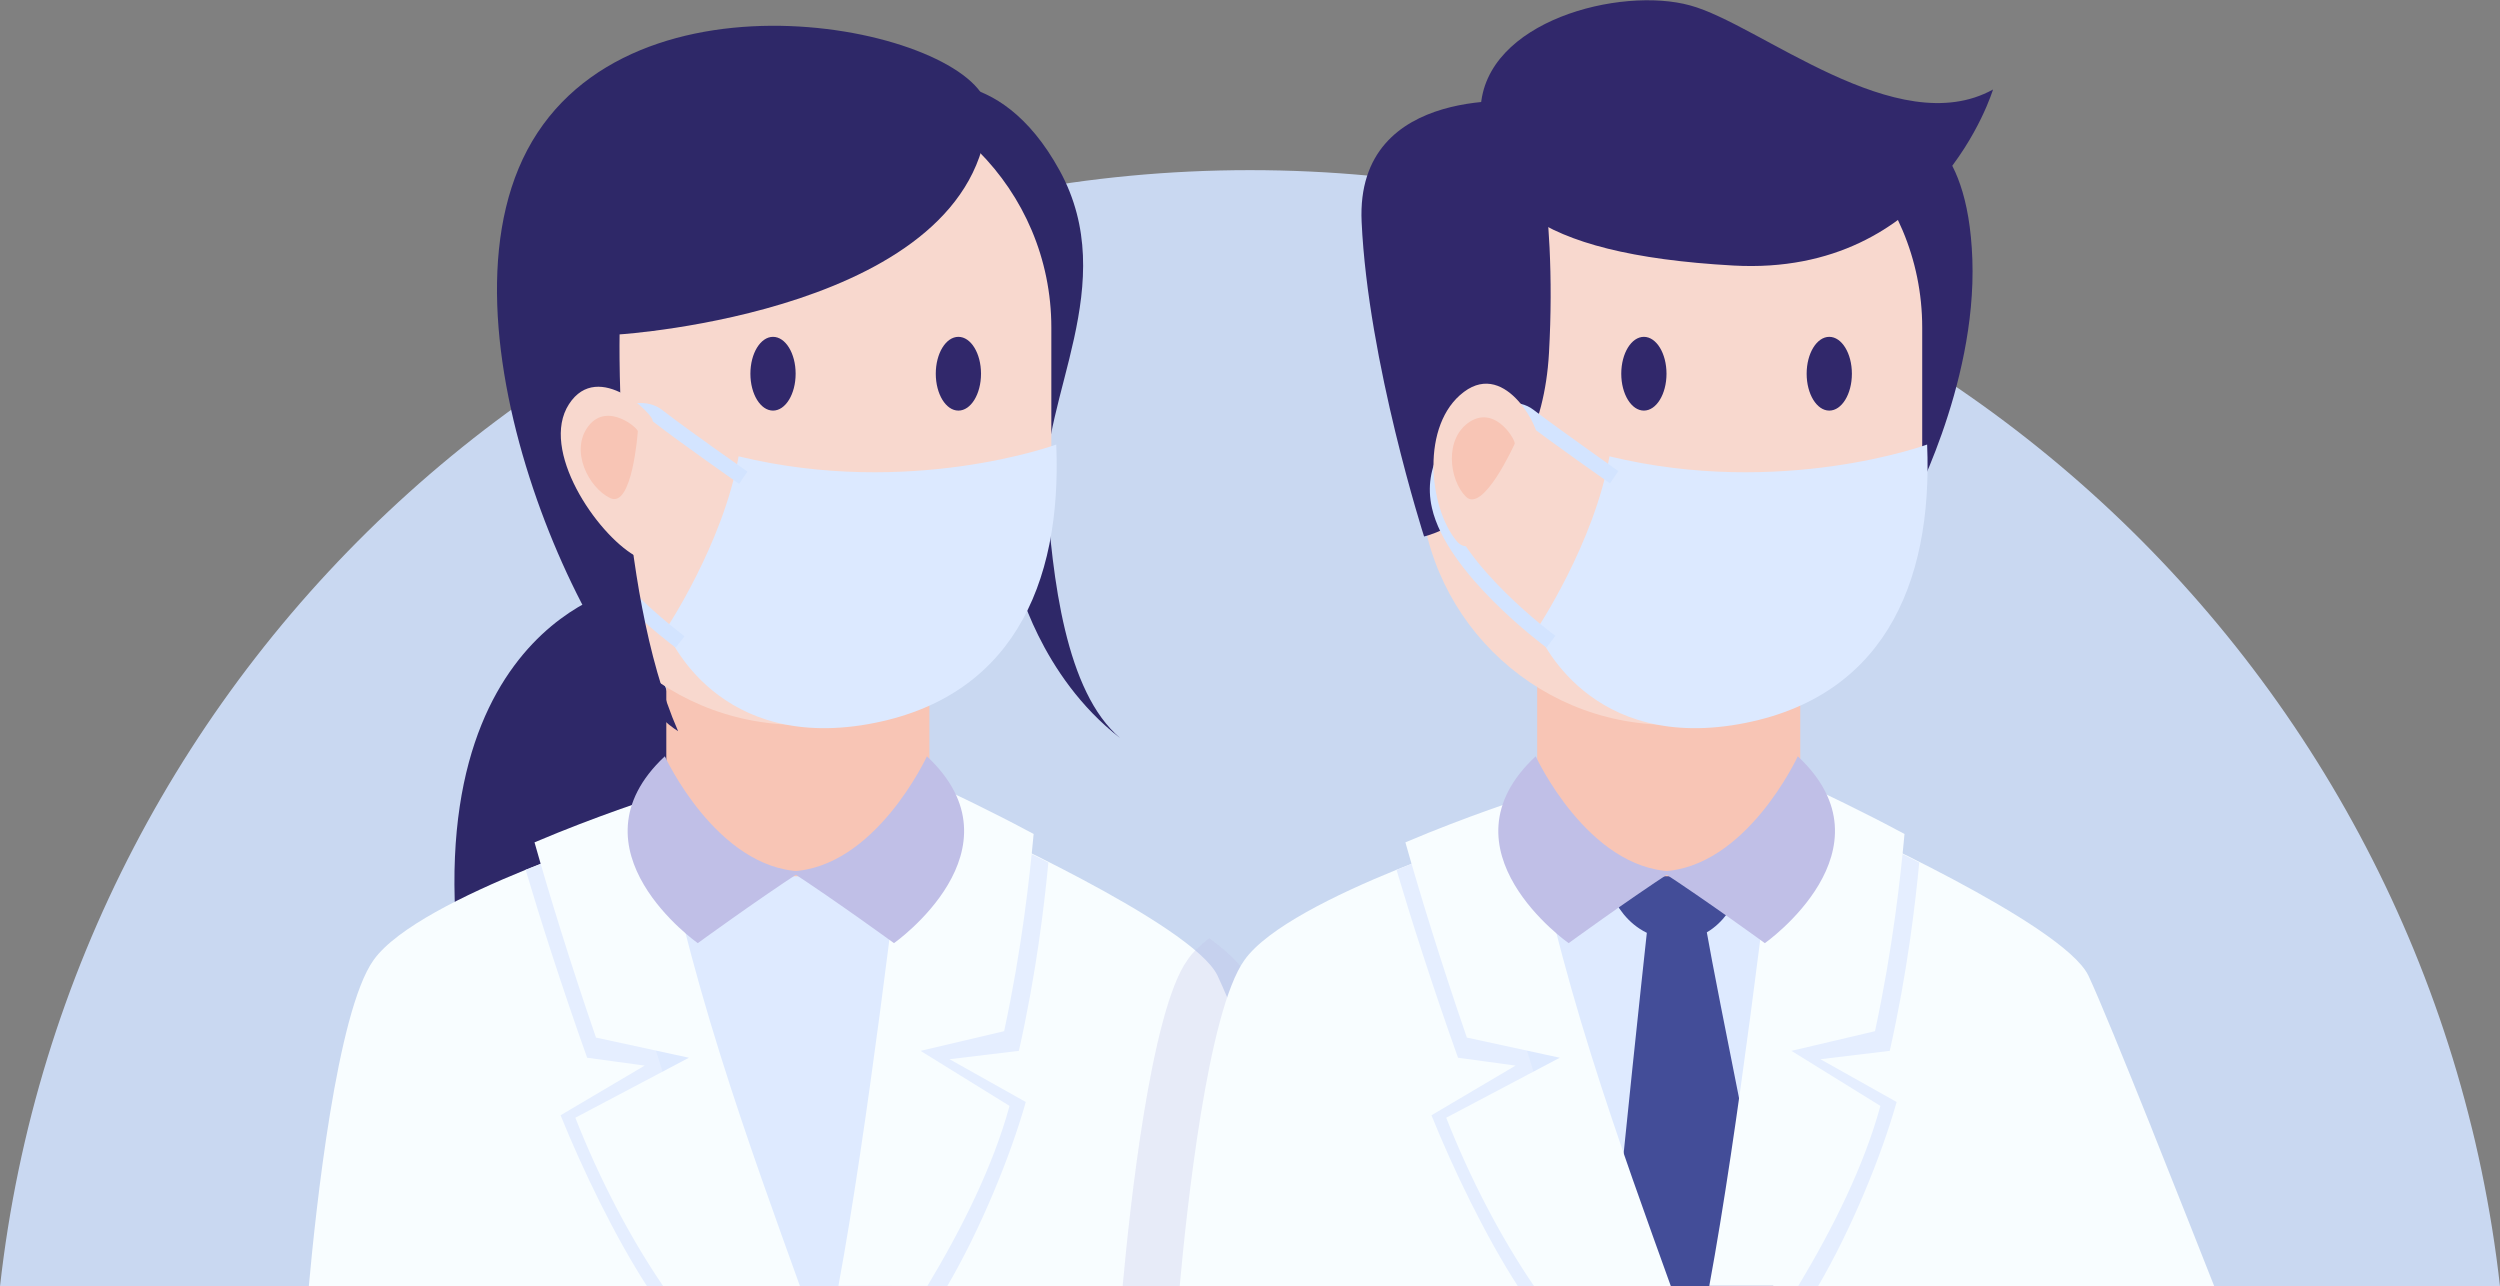   <svg xmlns="http://www.w3.org/2000/svg" x="0px" y="0px" viewBox="0 0 508.4 261.6" style="vertical-align: middle; max-width: 100%; width: 100%;" width="100%">
   <rect x="0" y="0" width="508.4" height="261.6" fill="#808080" stroke="none"/>
   <g>
    <path d="M508.4,261.6c-14.3-127.7-122.6-227-254.2-227S14.3,133.9,0,261.6H508.4z" fill="rgb(201,216,241)">
    </path>
    <g>
     <g>
      <path d="M127.2,119.6c-1.5-0.2-48.7,10.9-30.7,94.4c20.2,6.1,64.6,0,66.2-1.4     C164.4,211.2,127.2,119.6,127.2,119.6z" fill="rgb(46, 40, 104)">
      </path>
     </g>
     <g>
      <path d="M185.9,17.7c0,0,17-6,29.6,17s-3.9,46.4-2.7,64.7c1.2,18.3,3.9,41.3,15,50.7     c-16.4-12.7-21-32.2-21-32.2L185.9,17.7z" fill="rgb(46, 40, 104)">
      </path>
     </g>
     <g>
      <path d="M62.8,261.6c1.4-15.5,5.7-56,13.2-66.4c9.3-13,55.3-27.1,55.3-27.1l65.1-0.9     c0,0,46.1,20.6,51.2,31.2c4.3,9.1,20.9,51.3,25.6,63.2H62.8z" fill="rgb(248, 253, 255)">
      </path>
     </g>
     <g>
      <path d="M131.6,261.6c-6.6-10.2-13.2-23.9-17.6-34.8l17.1-10.1l-11.7-1.6c-5.2-14.6-9.6-28.4-12.5-38.2     c12.7-5.2,24.3-8.8,24.3-8.8l0.9,0c4.3,30.5,18.6,68.4,27.9,93.5H131.6z" fill="rgb(229, 238, 255)">
      </path>
     </g>
     <g>
      <path d="M193.1,215.4l15.5,8.7c-3.1,11-9.2,25.9-16,37.5h-18.8c5.8-30.5,11.6-76.8,13.7-94.2l8.8-0.1     c0,0,7.6,3.4,16.9,8.1c-0.8,8.3-2.4,22.3-6,38.3L193.1,215.4z" fill="rgb(229, 238, 255)">
      </path>
     </g>
     <g>
      <path d="M122.8,179.5l26.3-1.7c0,0,19.9,0,20.6,0c0,0,18.1,6.8,19.2,6.6c1.1-0.2-2.5,24.4-2.5,24.4     s-3.1,30.7-5.1,52.8h-32.5C137.7,228.3,122.8,179.5,122.8,179.5z" fill="rgb(222, 234, 255)">
      </path>
     </g>
     <g>
      <path d="M156.9,178.2h10.6c11.8,0,21.5-9.6,21.5-21.5v-20.7c0-0.4-0.4-0.8-0.8-0.8h-52.7v21.5     C135.5,168.6,145.1,178.2,156.9,178.2z" fill="rgb(248, 197, 181)">
      </path>
     </g>
     <g>
      <path d="M162.4,147.4h0.6c28,0,50.8-22.7,50.8-50.8v-30c0-28-22.7-50.8-50.8-50.8h-0.6     c-28,0-50.8,22.7-50.8,50.8v30C111.6,124.7,134.3,147.4,162.4,147.4z" fill="rgb(248, 216, 206)">
      </path>
     </g>
     <g>
      <ellipse cx="194.9" cy="76" rx="4.6" ry="7.5" fill="rgb(49, 40, 107)">
      </ellipse>
     </g>
     <g>
      <ellipse cx="157.2" cy="76" rx="4.6" ry="7.5" fill="rgb(49, 40, 107)">
      </ellipse>
     </g>
     <g>
      <path d="M214.8,90.4c0,0-29.6,10.9-64.6,2.4c-3.1,17.7-14.8,35.2-14.8,35.2s9.1,24.1,39.7,19.5     C205.7,142.8,216,118.9,214.8,90.4z" fill="rgb(220, 233, 255)">
      </path>
     </g>
     <g>
      <path d="M137.4,131.7c-0.8-0.6-20.3-15.1-23.3-28.3c-2-8.6,3.4-15.5,8.5-18.9c4.6-2.9,9.2-3.4,12.1-1.1     c5.8,4.5,17.2,12.4,17.3,12.5l-1.7,2.5c-0.1-0.1-11.6-8.1-17.4-12.6c-1.8-1.4-5.3-0.9-8.7,1.3c-4.3,2.8-8.8,8.5-7.2,15.7     c2.8,12.2,22,26.4,22.2,26.6L137.4,131.7z" fill="rgb(211, 228, 255)">
      </path>
     </g>
     <g>
      <path d="M134.9,261.6c-6.9-10.1-13.1-22.1-17.9-34.3l23.1-12.2l-18.9-4.1c-5.2-15.1-9.6-29.4-12.5-39.7     c12.7-5.4,24.3-9.1,24.3-9.1l0.9,0c4.4,32.7,19.5,73.5,28.8,99.4H134.9z" fill="rgb(248, 253, 255)">
      </path>
     </g>
     <g>
      <path d="M187.2,213.7l18.1,11.2c-3.3,12.1-9.6,24.8-16.7,36.6h-18.1c5.9-31.9,11.8-81.7,14-100.3l8.8-0.1     c0,0,7.6,3.5,16.9,8.5c-0.8,8.7-2.4,23.4-6,40.1L187.2,213.7z" fill="rgb(248, 253, 255)">
      </path>
     </g>
     <g>
      <g>
       <path d="M188.5,153.8c0,0-10.5,22.8-27.7,23.4c9.2,6,21,14.6,21,14.6S208.8,172.8,188.5,153.8z" fill="rgb(192, 191, 231)">
       </path>
      </g>
      <g>
       <path d="M135.2,153.8c0,0,10.5,22.8,27.7,23.4c-9.2,6-21,14.6-21,14.6S114.9,172.8,135.2,153.8z" fill="rgb(192, 191, 231)">
       </path>
      </g>
     </g>
     <g>
      <path d="M200.9,23.2c0.9-15.9-67.7-32.5-91.6,3.8s10,109.9,28.6,121.7C125,119.2,126,68,126,68     S198.6,63.4,200.9,23.2z" fill="rgb(46, 40, 104)">
      </path>
     </g>
     <g>
      <path d="M132.7,85.6c0.6-0.9-11-12.7-17-3.4c-6,9.3,5.6,26.3,13.4,30.8C136.8,117.5,132.7,85.6,132.7,85.6     z" fill="rgb(248, 216, 206)">
      </path>
     </g>
     <g>
      <path d="M129.7,87.8c0.4-0.5-6.1-6.2-10-1.2c-3.9,5,0,12.6,4.4,14.7C128.6,103.4,129.7,87.8,129.7,87.8z" fill="rgb(248, 197, 181)">
      </path>
     </g>
    </g>
    <path style="opacity: 0.3;" d="M245.9,190.8c-1.9,1.5-3.4,2.9-4.4,4.4c-7.5,10.4-11.8,50.9-13.2,66.4h50.8   c-4.7-11.9-21.2-54.1-25.6-63.2C252.5,196.2,249.7,193.6,245.9,190.8z" fill="rgb(192, 191, 231)">
    </path>
    <g>
     <g>
      <path d="M239.9,261.6c1.4-15.5,5.7-56,13.2-66.4c9.3-13,55.3-27.1,55.3-27.1l65.1-0.9     c0,0,46.1,20.6,51.2,31.2c4.3,9.1,20.9,51.3,25.6,63.2H239.9z" fill="rgb(248, 253, 255)">
      </path>
     </g>
     <g>
      <path d="M308.7,261.6c-6.6-10.2-13.2-23.9-17.6-34.8l17.1-10.1l-11.7-1.6c-5.2-14.6-9.6-28.4-12.5-38.2     c12.7-5.2,24.3-8.8,24.3-8.8l0.9,0c4.3,30.5,18.6,68.4,27.9,93.5H308.7z" fill="rgb(229, 238, 255)">
      </path>
     </g>
     <g>
      <path d="M370.2,215.4l15.5,8.7c-3.1,11-9.2,25.9-16,37.5h-18.8c5.8-30.5,11.6-76.8,13.7-94.2l8.8-0.1     c0,0,7.6,3.4,16.9,8.1c-0.8,8.3-2.4,22.3-6,38.3L370.2,215.4z" fill="rgb(229, 238, 255)">
      </path>
     </g>
     <g>
      <path d="M299.9,179.5l26.3-1.7c0,0,19.9,0,20.6,0c0,0,18.1,6.8,19.2,6.6c1.1-0.2-2.5,24.4-2.5,24.4     s-3.1,30.7-5.1,52.8H326C314.8,228.3,299.9,179.5,299.9,179.5z" fill="rgb(222, 234, 255)">
      </path>
     </g>
     <g>
      <path d="M360.6,261.6h-33.1c3-31.3,6.5-63.6,7.4-71.9c-7.8-3.8-9-13.8-9-13.8l12.1-6.8l17.5,6.8     c0,0-1.7,9.8-8.4,13.7c1.7,10,13.7,69.4,13.7,69.4L360.6,261.6z" fill="rgb(67, 77, 152)">
      </path>
     </g>
     <g>
      <path d="M334,178.2h10.6c11.8,0,21.5-9.6,21.5-21.5v-20.7c0-0.4-0.4-0.8-0.8-0.8h-52.7v21.5     C312.6,168.6,322.2,178.2,334,178.2z" fill="rgb(248, 197, 181)">
      </path>
     </g>
     <g>
      <path d="M387,23.9c1,1.9,13.2,3,14.1,28.9s-13.1,51.4-13.1,51.4s-42.2-10.7-40.9-18.5     C348.4,77.8,387,23.9,387,23.9z" fill="rgb(49, 40, 107)">
      </path>
     </g>
     <g>
      <path d="M339.5,147.4h0.6c28,0,50.8-22.7,50.8-50.8v-30c0-28-22.7-50.8-50.8-50.8h-0.6     c-28,0-50.8,22.7-50.8,50.8v30C288.7,124.7,311.4,147.4,339.5,147.4z" fill="rgb(248, 216, 206)">
      </path>
     </g>
     <g>
      <path d="M405.3,18.2c0,0-11.5,38.1-52.8,35.8s-52.2-14-51.4-31.9s28.5-24.9,42.6-21     C357.8,4.9,385.8,29,405.3,18.2z" fill="rgb(49, 40, 107)">
      </path>
     </g>
     <g>
      <path d="M310.9,20.7c0,0-35.3-4.1-34,24.4s12.7,64,12.7,64s23.6-5.4,25.4-37.3S310.9,20.7,310.9,20.7z" fill="rgb(49, 40, 107)">
      </path>
     </g>
     <g>
      <ellipse cx="372" cy="76" rx="4.6" ry="7.5" fill="rgb(49, 40, 107)">
      </ellipse>
     </g>
     <g>
      <ellipse cx="334.3" cy="76" rx="4.6" ry="7.5" fill="rgb(49, 40, 107)">
      </ellipse>
     </g>
     <g>
      <path d="M391.9,90.4c0,0-29.6,10.9-64.6,2.4c-3.1,17.7-14.8,35.2-14.8,35.2s9.1,24.1,39.7,19.5     C382.8,142.8,393.1,118.9,391.9,90.4z" fill="rgb(220, 233, 255)">
      </path>
     </g>
     <g>
      <path d="M314.5,131.7l1.8-2.4c-0.2-0.1-19.4-14.4-22.2-26.6c-1.6-7.1,2.9-12.9,7.2-15.7     c3.4-2.2,6.9-2.7,8.7-1.3c5.8,4.5,17.3,12.5,17.4,12.6l1.7-2.5c-0.1-0.1-11.5-8.1-17.3-12.5c-2.9-2.2-7.6-1.8-12.1,1.1     c-5.2,3.3-10.5,10.2-8.5,18.9C294.2,116.6,313.7,131.1,314.5,131.7z" fill="rgb(211, 228, 255)">
      </path>
     </g>
     <g>
      <path d="M312.5,88.8c0.9-0.7-6-15.7-14.8-9.1c-8.8,6.6-7.2,23.4-1.5,30.3     C301.9,116.9,312.5,88.8,312.5,88.8z" fill="rgb(248, 216, 206)">
      </path>
     </g>
     <g>
      <path d="M308,90.3c0.5-0.3-3.6-7.9-9-4.6c-5.4,3.4-4.3,11.9-0.9,15.3C301.6,104.5,308,90.3,308,90.3z" fill="rgb(248, 197, 181)">
      </path>
     </g>
     <g>
      <path d="M312,261.6c-6.9-10.1-13.1-22.1-17.9-34.3l23.1-12.2l-18.9-4.1c-5.2-15.1-9.6-29.4-12.5-39.7     c12.7-5.4,24.3-9.1,24.3-9.1l0.9,0c4.4,32.7,19.5,73.5,28.8,99.4H312z" fill="rgb(248, 253, 255)">
      </path>
     </g>
     <g>
      <path d="M364.3,213.7l18.1,11.2c-3.3,12.1-9.6,24.8-16.7,36.6h-18.1c5.9-31.9,11.8-81.7,14-100.3l8.8-0.1     c0,0,7.6,3.5,16.9,8.5c-0.8,8.7-2.4,23.4-6,40.1L364.3,213.7z" fill="rgb(248, 253, 255)">
      </path>
     </g>
     <g>
      <g>
       <path d="M365.6,153.8c0,0-10.5,22.8-27.7,23.4c9.2,6,21,14.6,21,14.6S385.9,172.8,365.6,153.8z" fill="rgb(192, 191, 231)">
       </path>
      </g>
      <g>
       <path d="M312.3,153.8c0,0,10.5,22.8,27.7,23.4c-9.2,6-21,14.6-21,14.6S291.9,172.8,312.3,153.8z" fill="rgb(192, 191, 231)">
       </path>
      </g>
     </g>
    </g>
   </g>
  </svg>

